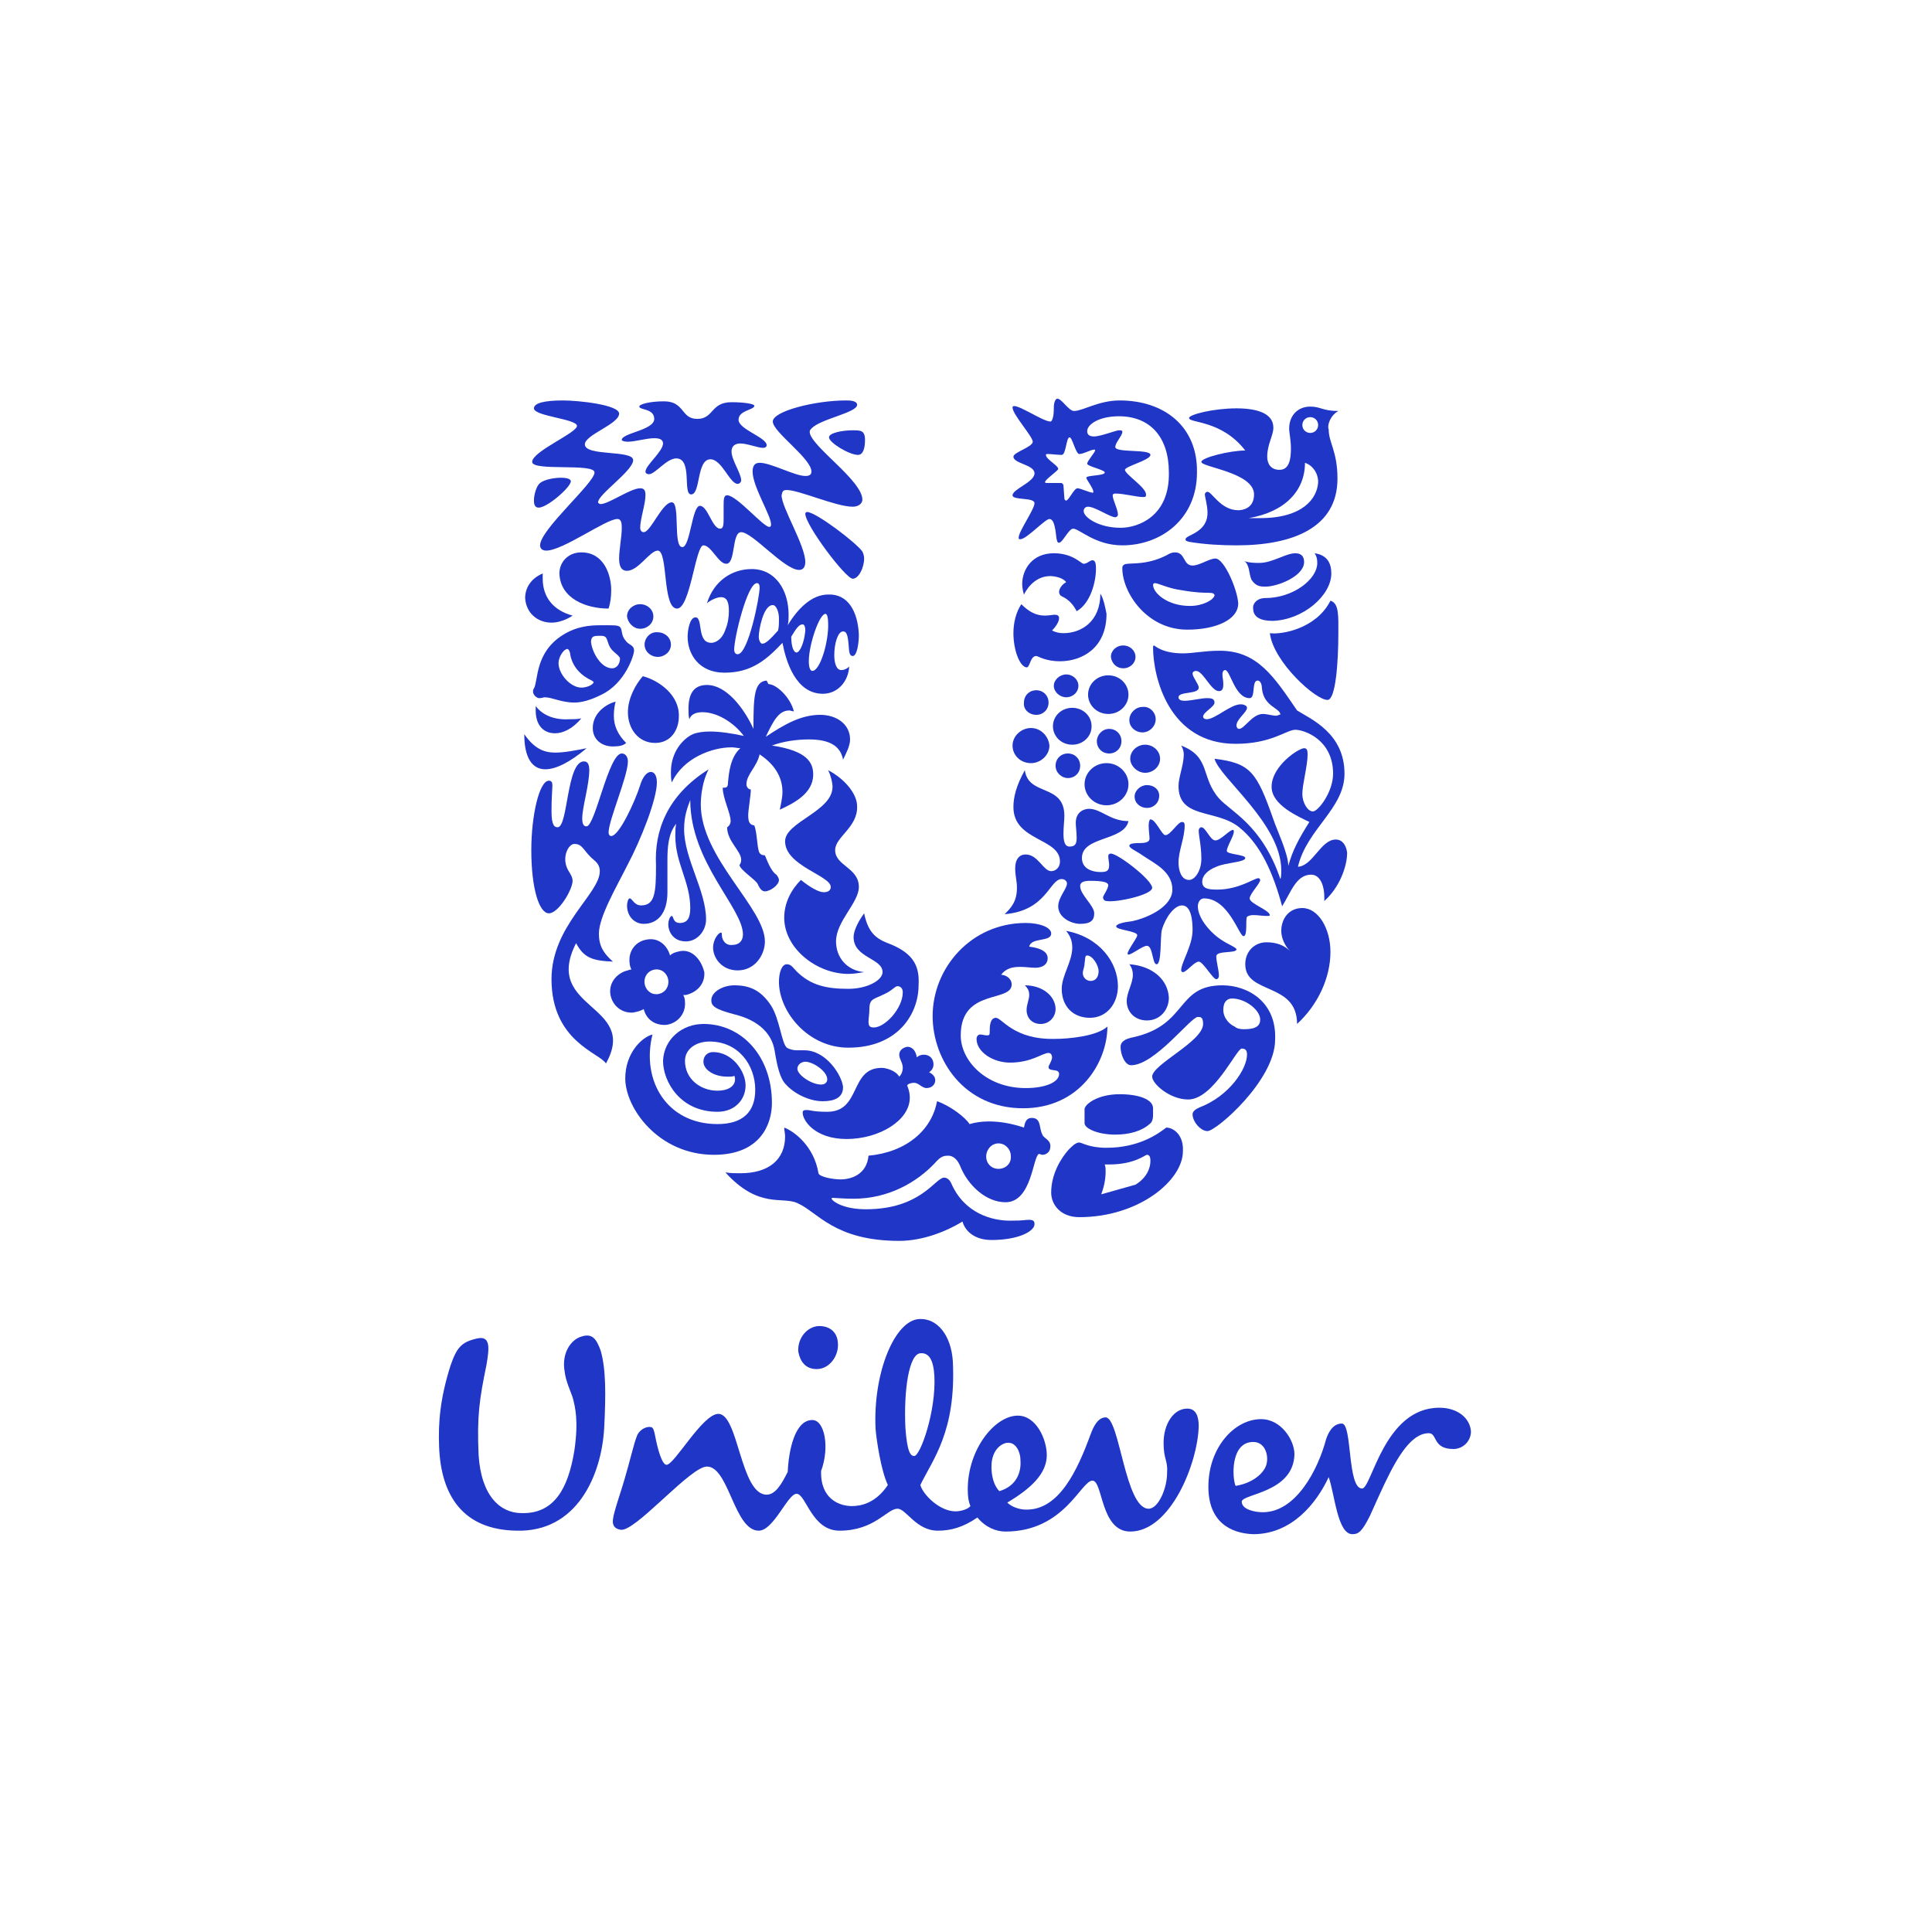 <?xml version="1.0" encoding="UTF-8"?> <svg xmlns="http://www.w3.org/2000/svg" xmlns:xlink="http://www.w3.org/1999/xlink" viewBox="0 0 220 220" aria-hidden="true"><style> .st1{fill-rule:evenodd;clip-rule:evenodd;fill:#1f36c7} </style><defs><path id="path-1" fill="#1F36C7" d="M114.9 10.3c2.1 0 3.5 1.2 3.6 2.7 0 1.1-.9 2-2 2-2.4 0-1.8-1.8-2.8-1.8-2.24 0-3.999 3.443-5.675 7.129l-.258.568-.384.855-.383.848c-.9 1.8-1.3 2.1-2 2.1-1.7 0-2-4.5-2.7-6.5-1.4 3-4.2 6.5-8.6 6.5-2.6-.1-5.1-1.4-5.1-5.4 0-4.5 3-7.7 6-7.7 2.3 0 3.8 2.4 3.8 4-.1 4.4-6 4.5-6 5.4 0 .9 1.5 1.2 2.4 1.2 3.8 0 6.3-4.9 7.2-8.3.2-.6.7-1.8 1.8-1.8 1.2 0 .6 7.4 2.3 7.4 1.1 0 2.5-9.2 8.8-9.2ZM55.7.2c2-.1 3.6 1.8 3.8 4.8.4 8-2.3 11.2-3.7 14.1.3 1.1 2.2 3 4 3 .7 0 1.5-.3 1.7-.6-.2-.5-.3-1-.3-1.9 0-4.6 3.1-8.4 5.7-8.4 2.1 0 3.3 2.7 3.3 4.5 0 2.1-1.8 3.8-4.5 5.4.5.5 1.4.8 2.1.8 3.8.1 5.9-4.5 7.4-8.6.3-.8.8-1.9 1.7-1.9 1.6 0 2.2 10.4 4.9 10.4 1.1 0 2.1-2.3 2.1-4.1.1-1.4-.4-1.5-.4-3.4 0-2.1 1.1-3.9 2.7-3.9 1 0 1.3.9 1.3 2-.1 4.2-3.2 12-7.8 12-3.4 0-3.1-5.8-4.3-5.8-1.3 0-3.2 5.8-9.9 5.8-1.1 0-2.3-.5-3.2-1.6-1.6 1.1-3 1.5-4.5 1.5-2.5 0-3.6-2.5-4.6-2.5-1.2 0-2.6 2.5-6.6 2.5-3.2 0-3.8-4.2-4.9-4.2-1 0-2.6 4.2-4.3 4.2-1.366 0-2.208-1.737-3.003-3.516l-.237-.534C33.409 18.568 32.659 17 31.5 17c-.909 0-2.8 1.693-4.714 3.437l-.522.476c-1.909 1.74-3.751 3.383-4.564 3.287-.7-.1-1-.5-.9-1.2.1-.9 1-3.4 1.3-4.5.6-2 1.1-4.2 1.4-4.9.2-.7 1-1.2 1.6-1.1.3 0 .4.5.5 1 .3 1.6.8 3.3 1.3 3.3.9 0 4.1-5.8 5.9-5.8 2.3 0 2.5 9.2 5.5 9.2 1 0 1.7-1.2 2.4-2.6.1-2.4.8-5.9 2.8-5.9 1.4 0 2 3.1 1 5.8-.1 3.2 2.1 4 3.5 4 1 0 2.7-.3 4.1-2.4-.8-1.7-1.3-5.2-1.4-6.4-.3-6.4 2.2-12.4 5-12.5Zm-38.5 2c1.2-.4 1.7.2 2.2 1.6.6 2.1.6 4.9.4 8.8-.3 5.4-3.1 11.9-10 11.7-6-.1-8.6-3.9-8.8-9.6-.1-2.7.1-5.4 1.3-9.2.7-2 1.2-2.7 3.1-3.1 1.5-.3 1.3 1.2 1 3-.8 3.9-1.1 5.8-.9 10.3.3 4.7 2.5 6.6 4.9 6.6 3.7.1 5.3-2.8 6-7.1.5-3.4.1-5-.2-6.1-.2-.6-.8-1.9-.9-2.9-.4-2.2.8-3.7 1.9-4Zm48.7 12.1c-.6-.1-2 .6-2 2.7 0 1.7.6 2.5.9 2.8 2-.6 2.5-2.2 2.4-3.5 0-1.1-.6-2-1.3-2Zm27.8-.1c-2.6 0-2.4 4.1-2 5 1.9-.3 3.2-1.4 3.5-2.4.3-1-.1-2.6-1.5-2.6ZM55.922 4.093 55.8 4.1c-1.3.1-1.9 4.2-1.7 8.5.2 2.8.6 3.2 1 3.2.7 0 2.5-5.1 2.3-9.1-.1-1.8-.6-2.7-1.6-2.6ZM44.3 1c1.2 0 2 .7 2.1 1.8.2 1.5-.9 3.1-2.4 3.1-1.3 0-1.9-.9-2.1-2C41.8 2.3 43 1 44.3 1Z"></path></defs><g id="logo-sketch" fill="none" fill-rule="evenodd" stroke="none" stroke-width="1"><path id="background" d="M0 0h220v220H0z"></path><g id="text" transform="translate(49 150)"><use xlink:href="#path-1" id="Mask"></use></g><path id="fish" d="M118.7 129.2c-.4-.7-.1-1.9-1.2-1.9-.7 0-.8.6-.9 1.1-1.5-.5-2.8-.7-4-.7-.8 0-1.5.1-2.2.3-.4-.7-2.2-2.1-3.7-2.6-.6 3.3-3.5 5.8-7.8 6.2-.2 2.1-1.9 2.7-3.2 2.7-.9 0-2.4-.3-2.5-.7-.5-3.1-2.8-4.8-3.9-5.2 0 .3.1.7.1 1 0 2.6-1.8 4.2-5.1 4.2-.5 0-1.2 0-1.7-.1 3.8 4.2 6.5 2.7 8.2 3.5 2.3 1 4.2 4.3 11.6 4.3 2.7 0 5.4-1.1 7.2-2.2.3 1.1 1.4 2.1 3.3 2.1 3.1 0 4.9-1 4.9-1.8 0-.2 0-.5-.6-.5-.5 0-.5.1-2.2.1-2 0-5.2-.8-6.7-4.3-.3-.6-.7-.6-.8-.6-1 0-2.6 3.6-8.9 3.6-2.7 0-3.9-1-3.9-1.2 0 0 0-.1.1-.1.3 0 1.2.1 2.4.1 4 0 7.2-1.9 9.2-4 .7-.8 1-.9 1.6-.9.5 0 1 .4 1.3 1.1.9 2.3 3 4.2 5.2 4.2 3 0 3.1-5.2 3.8-5.5.1 0 .3.1.4.1.4 0 .9-.3.9-.9.1-.8-.8-1-.9-1.4zm-5 3.9c-.8 0-1.4-.6-1.4-1.4 0-.8.6-1.5 1.4-1.5.8 0 1.4.7 1.4 1.4.1.9-.6 1.5-1.4 1.5z" class="st1"></path><path id="chilli_pepper" d="M103.3 119.2c.7 0 1 .6 1.1 1.2.2-.2.5-.3.8-.3.7 0 1.1.5 1.1 1.1 0 .4-.2.7-.5.9.4.2.7.5.7.9 0 .5-.4.9-1 .9-.5 0-.9-.6-1.4-.6-.3 0-.7.1-.8.3.2.5.3.9.3 1.4 0 2.6-3.5 4.7-7.2 4.7-3.6 0-5-2.1-5-3 0-.2.1-.3.4-.3.6 0 .7.2 2.4.2 3.9 0 2.5-5 6.2-5 .5 0 1.6.3 2 1 .3-.3.4-.7.4-1 0-.6-.4-1-.4-1.5s.4-.8.9-.9z" class="st1"></path><path id="swirl" d="M80.1 116.6c4.4 0 7.8 3.7 7.8 9 0 2.4-1.3 5.9-6.6 5.9-6.3 0-10.1-5.3-10.1-8.7 0-2.9 1.9-4.7 3.1-5C73 123 75.9 128 81.7 128c2.9 0 4.3-1.4 4.3-3.9 0-2.8-1.9-5.5-5.2-5.5-1.6 0-2.8.9-2.8 2.2 0 2.1 1.8 3.4 3.7 3.4 1.2 0 2-.5 2-1.3 0-.1 0-.3-.1-.4-.1.1-.4.1-.8.1-1.5 0-2.7-.8-2.7-1.7 0-.7.5-1.1 1.1-1.1 2.2 0 3.7 2.2 3.7 3.8 0 1.6-1.2 3-3.2 3-4.3 0-6.2-3.5-6.2-5.8.1-2.5 2.2-4.2 4.6-4.2z" class="st1"></path><g id="packaging" class="st1"><path d="M132.8 128.4c-.9.7-3.1 2.3-6.8 2.3-2 0-2.8-.6-3.1-.6-.4 0-.8.4-1.2.8-.9 1-2 2.8-2 4.9 0 1.4 1.1 2.8 3.2 2.8 6.8 0 11.8-4.2 11.8-7.5.1-1.9-1.1-2.7-1.9-2.7zm-3.5 6.5-3.9 1.1c.3-.8.5-1.7.5-2.6 0-.3 0-.5-.1-.8h.5c2.9 0 4.1-1.1 4.3-1.1.2 0 .4.1.4.7 0 .8-.4 1.9-1.7 2.7z"></path><path d="M127 129.2c1.6 0 3-.4 3.9-1.2.3-.2.4-.6.4-1v-.8c0-1-1.6-1.6-3.8-1.6-2.6 0-4 1.2-4 1.7v1.6c0 .6 1.5 1.3 3.5 1.3z"></path></g><path id="clothes" d="M139.2 112.2c-5.3 0-3.9 4.5-10.1 5.9-1.1.2-1.5.6-1.5 1.1 0 .9.5 2.1 1.2 2.1 2.7 0 6.8-5.5 7.6-5.5.3 0 .6 0 .6.8 0 2-5.8 4.6-5.8 6 0 .8 2 2.6 4.1 2.6 2.9 0 5.5-5.8 6.1-5.8.5 0 .6.3.6.7 0 1.6-2 4.7-5.4 6-.7.3-.8.6-.8.8 0 .8.9 1.9 1.7 1.9 1 0 7.7-5.8 7.7-10.4.2-4.3-3.1-6.2-6-6.2zm2.4 5c-.4 0-.8-.1-1-.3-.5-.2-1.3-.9-1.3-1.9 0-1 .5-1.3 1-1.3 1.5 0 3.2 1.3 3.2 2.4 0 .9-.8 1.1-1.9 1.1z" class="st1"></path><path id="spoon" d="M91.6 119.6h-.9c-.3 0-.8-.1-1.1-.3-.6-.5-.8-3.2-1.8-4.8-1.2-1.8-2.5-2.3-4.2-2.3-1.2 0-2.6.7-2.6 1.7 0 .6.3 1 2.6 1.6 2.9.7 4.3 2.3 4.6 4.1.3 1.8.6 3.2 1.3 3.9.9 1 2.6 1.9 4.2 1.9 1.3 0 2.3-.4 2.3-1.6-.1-1.3-1.9-4.2-4.4-4.2zm1.9 3.9c-1.1 0-2.7-1.1-2.7-1.8 0-.5.5-.8.9-.8.9 0 2.5 1.1 2.5 2 0 .3-.2.6-.7.6z" class="st1"></path><g id="wave" class="st1"><path d="M113.4 115.9c-.7 0-.7 1.1-.7 1.5 0 .4 0 .5-.3.5s-.5-.1-.8-.1c-.2 0-.4.2-.4.5 0 1.5 1.9 2.7 3.8 2.7 2.5 0 3.7-1.1 4.4-1.1.3 0 .4.3.4.5 0 .4-.4.9-.4 1.1 0 .6 1.2.1 1.2.8 0 .9-1.5 1.6-3.8 1.6-4.5 0-7.4-3.1-7.4-6 0-5.4 5.8-3.7 5.8-5.8 0-.7-.7-1.1-1.2-1.1.6-.8 1.4-.9 2.2-.9.6 0 1.2.1 1.7.1.7 0 1.4-.3 1.4-1.1 0-.5-.4-1.1-2.1-1.3.2-1.1 2.5-.5 2.5-1.5 0-.7-1.3-1.2-2.9-1.2-6.2 0-10.6 5.1-10.6 10.6 0 5 3.6 10.5 10.3 10.5 6.5 0 9.6-5.3 9.6-9.3-1.2 1.1-4.4 1.4-6 1.4-4.7.1-6-2.4-6.7-2.4z"></path><path d="M118.5 116.6c1 0 1.7-.8 1.7-1.7 0-1.4-1.4-2.7-3.5-2.7.4.4.5.7.5 1.1 0 .5-.3 1.1-.3 1.7 0 .9.6 1.6 1.6 1.6zm10.1-6.8c.3.4.4.8.4 1.2 0 1-.7 2-.7 3 0 1.2.9 2.2 2.3 2.2 1.5 0 2.5-1.2 2.5-2.6-.1-2-1.8-3.6-4.5-3.8zm-7.2-3.8c.5.6.7 1.2.7 1.9 0 1.6-1.2 3.2-1.2 4.7 0 2 1.3 3.3 3.2 3.3 2 0 3.2-1.7 3.2-3.6 0-2.7-2.1-5.6-5.9-6.3zm2.8 5.7c-.5 0-.9-.4-.9-.9 0-.3.2-.7.2-1.1.1-.5 0-.9.3-.9.6 0 1.3 1.1 1.3 1.8 0 .6-.3 1.1-.9 1.1z"></path></g><g id="bowl" class="st1"><path d="M101.1 107.4c-1.6-.6-2.3-1.5-2.7-3.4-.8 1.1-1.2 2.1-1.2 2.7 0 2.4 3.3 2.4 3.3 4 0 .9-1.7 1.9-3.9 1.9-2.5 0-4.3-.4-5.9-2-.4-.4-.6-.8-1.1-.8-.6 0-.9 1-.9 2 0 3.4 3.3 7.5 7.9 7.5 5.7 0 8-3.9 8-7.1.1-1.9-.3-3.6-3.5-4.8zm-1.6 9.6c-.5 0-.6-.2-.6-.7 0-.3.1-.9.1-1.4 0-1.2.5-1.1 1.7-1.7.9-.4 1.2-.9 1.5-.9.3 0 .6.2.6.7 0 1.8-2 4-3.3 4z"></path><path d="M93.8 101.6c-.6 0-1.6-.6-2.6-1.4-1.1 1.1-1.9 2.6-1.9 4.3 0 3.5 3.7 6.4 7.3 6.4.6 0 1.2-.1 1.8-.2-2-.2-3.2-1.7-3.2-3.5 0-2.3 2.6-4.4 2.6-6.2 0-2.2-2.7-2.4-2.7-4.2 0-1.5 2.6-2.6 2.5-5 0-1.4-1.4-3.1-3.3-4.1.3.6.5 1.4.5 1.9 0 2.8-5.4 4-5.4 6.2 0 2.8 5.2 3.9 5.2 5.2 0 .3-.2.6-.8.6z"></path></g><path id="heart" d="M148.3 103.4c1.8 0 3.2 2.3 3.2 5 0 2.9-1.4 6-3.8 8.2 0-4.8-5.9-3.3-5.9-6.8 0-1.5 1.1-2.5 2.4-2.5 1.1 0 2 .3 2.7 1-.6-.6-1-1.5-1-2.3 0-1.3.8-2.6 2.4-2.6z" class="st1"></path><path id="flower" d="M77.5 108.3c-.5.1-.9.2-1.2.5-.3-1.1-1.3-2.1-2.7-1.8-1.2.2-2.1 1.3-1.9 2.7 0 .2.1.5.2.7 0 0-.2 0-.4.1-1 .2-2.2 1.2-2 2.7.2 1.3 1.3 2.2 2.6 2.1.5-.1.9-.2 1.2-.4.3 1.2 1.3 1.9 2.6 1.8 1.3-.2 2.2-1.3 2.1-2.6 0-.4-.1-.6-.2-.8h.3c1.3-.3 2.2-1.3 2.1-2.6-.4-1.6-1.5-2.6-2.7-2.4zm-2.6 4.9c-.8.1-1.4-.5-1.5-1.2-.1-.8.4-1.5 1.2-1.6.8-.1 1.4.5 1.5 1.2.1.8-.4 1.5-1.2 1.6z" class="st1"></path><g id="transformation" class="st1"><path d="M142.3 102.3c0-.5 1.2-1.7 1.2-2.1 0-.1-.1-.2-.2-.2-.5 0-2.2 1.3-4.7 1.3-1 0-1.7-.1-1.7-.9 0-.7.6-1.3 1.6-1.7 1.1-.5 3.3-.5 3.3-1 0-.4-2.1-.4-2.1-.8 0-.5.8-1.7.8-2.2 0 0 0-.2-.1-.2-.4 0-1.4 1.2-2 1.2-.6 0-1.1-1.5-1.6-1.5-.1 0-.3.1-.3.4 0 .6.3 1.7.3 3.2 0 1.3-.7 2.4-1.4 2.4-.9 0-1.2-1.1-1.2-2 0-1.3.7-2.8.7-4.2 0-.3-.1-.4-.3-.4-.5 0-1.3 1.5-1.9 1.5-.4 0-1.1-1.8-1.7-1.8-.1 0-.2.3-.2.7 0 .5.1 1.2.1 1.5 0 .4-.5.5-1.1.5-.4 0-1.2 0-1.2.3s.8.6 1.5 1.1c1.3.9 3.4 1.8 3.4 3.9 0 1.9-2.7 3.2-4.6 3.6-.9.1-1.8.3-1.8.6 0 .4 2.4.5 2.4 1 0 .3-1.1 1.7-1.1 2.1 0 .1.1.1.1.1.4 0 1.6-1 2.1-1 .7 0 .6 2.1 1.1 2.1.6 0 .4-3.1.6-3.9.4-1.4 1.4-2.8 2.3-2.8 1.1 0 1.2 1.9 1.2 2.8 0 1.8-1.3 3.7-1.3 4.6 0 .1.1.2.2.2.4 0 1.3-1.2 1.8-1.2s1.6 2 2 2c.2 0 .3-.2.3-.4 0-.6-.3-1.6-.3-2.2 0-.7 2.3-.3 2.3-.8 0-.2-1-.6-1.6-1-1.3-.8-2.8-2.5-2.8-3.9 0-.5.3-.9.7-.9 2.8 0 4 4.3 4.5 4.3s.2-1.9.4-2.2c.1-.1.4-.2.7-.2.5 0 1.1.1 1.5.1.3 0 .4 0 .4-.1-.1-.6-2.3-1.3-2.3-1.9z"></path><path d="M131.2 101.1c0-.9-3.9-3.9-4.7-3.9-.2 0-.3.1-.3.3 0 .3.1.7.1 1 0 .7-.3.8-1 .8-.8 0-2.1-.3-2.1-1.6 0-2.5 4.8-1.9 5.3-4.2-2.1 0-3.1-1.4-4.5-1.4-.5 0-1.5.3-1.5 1.6 0 .4.1 1.1.1 1.7 0 .6-.1 1-.8 1-.6 0-.7-.7-.7-1.5 0-.7.1-1.5.1-2 0-3.7-4.1-2.2-4.5-5.2-1 1.8-1.3 3.1-1.3 4.2 0 3.9 5.3 3.5 5.3 6.2 0 .7-.5 1.1-1 1.1-.9 0-1.5-1.9-2.9-1.9-.7 0-1.2.5-1.2 1.6 0 .8.2 1.4.2 2.2 0 1.6-.7 2.3-1.4 3 4.8-.4 5.1-4 6.5-4 .4 0 .6.3.6.5 0 .6-1 1.6-1 2.6 0 1.3 1.5 2 2.5 2 1.2 0 1.6-.4 1.6-1.2 0-.9-1.6-2.1-1.6-3.1 0-.5.5-.6 1.2-.6 1.5 0 2 .2 2 .5 0 .4-.6 1.2-.6 1.4 0 .1.1.4.4.4 1.1.2 5.2-.7 5.2-1.5z"></path></g><path id="hair" d="M80.7 87.6c-.7 1.3-.9 3-.9 4 0 6.1 7.3 11.8 7.3 15.6 0 1.5-1.1 3.3-3.1 3.3-1.8 0-2.8-1.4-2.8-2.6 0-.9.6-1.7.9-1.7.1 0 .1.1.1.3 0 .5.4 1.2 1.2 1.1.8 0 1.2-.5 1.2-1.2 0-3-6-8.2-6-15.3-.3.8-.7 1.8-.7 3.3 0 3.4 2.5 7 2.5 10.3 0 1.3-1 2.5-2.3 2.5-1.5 0-2-1.2-2-1.9 0-.5.2-1 .4-1s.1.8.9.8c.9 0 1.2-.6 1.2-1.7 0-3-1.7-5.1-1.7-8.2 0-.5 0-1 .1-1.4-.9 1.1-1 2.7-1 4.1v3.7c0 2.5-1.2 3.6-2.7 3.6-1 0-1.9-.8-1.9-2.1 0-.2.1-.8.3-.8.3 0 .5.8 1.3.8 1.6 0 1.7-1.5 1.7-4.6-.2-3.8 1.2-7.9 6-10.9z" class="st1"></path><path id="hand" d="M70.8 85.8c.5 0 .7.5.7.9 0 1.7-2.2 6.7-2.2 8.1 0 .2.1.4.3.4.9 0 2.7-3.9 3.3-5.8.3-1 .8-1.5 1.2-1.5.4 0 .7.4.7 1.2 0 1.9-1.8 6.5-3.4 9.5-1.2 2.4-3.2 5.8-3.2 7.7 0 1 .2 2 1.6 3.2-2.3-.1-3.3-.4-4.2-2.1-3.9 7.6 7.2 6.9 3.4 13.7-.7-1.2-6.2-2.5-6.2-9.6 0-6.1 5.5-9.7 5.5-12.3 0-.5-.2-.9-.7-1.3-1.2-1-1.2-1.8-2.2-1.8-.7 0-1.5 1.6-.7 3 .3.5.5.8.5 1.2 0 1-1.6 3.7-2.7 3.7s-2-2.8-2-7.2c0-3.9.9-7.9 2-7.9.3 0 .4.2.4.5 0 .5-.1 1.4-.1 3 0 1.7.4 1.8.7 1.8 1.2 0 1-7.5 3-7.5.5 0 .6.5.6 1 0 1.7-.8 4.2-.8 5.5 0 .7.2.9.5.9 1-.1 2.5-8.3 4-8.3z" class="st1"></path><path id="plant" d="M152.1 95.6c-1.7 0-2.6 3-4.3 3.1 1-4.3 5.3-6.6 5.3-10.6 0-4.6-3.8-6.2-5.4-7.2-2.6-3.8-4.5-6.8-8.8-6.8-1.8 0-3 .3-4.2.3-2.4 0-3.2-.9-3.3-.9 0 0-.1 0-.1.2 0 3.4 1.8 11 9.4 11 4.1 0 5.8-1.6 6.8-1.6s4.3 1.1 4.3 5c0 2.1-1.7 4.3-2.3 4.3-.6 0-1.2-1-1.2-2 0-1.1.6-3.2.6-4.5 0-.5-.1-.7-.4-.7-.6 0-3.7 2-3.7 4.4 0 2.1 3.1 3.4 4.3 4-1.2 1.9-1.9 3.2-2.4 5 0-1.4-1.3-4.1-1.7-5.3-1.9-5.4-2.6-6.4-6.7-6.9.6 2.2 7.6 7.4 7.6 12.7 0 .3 0 .8-.1 1-2.1-6.2-5.7-7.7-7-9.2-2.1-2.4-.9-4.7-4.3-6 .2.3.3.7.3 1 0 1.2-.6 2.6-.6 3.6 0 3.8 4.3 2.6 6.9 4.7 2.5 2 3.9 5.3 4.9 9 1-1.6 1.6-3.6 3.3-3.6 1.1 0 1.5 1.4 1.5 2.5v.5c1.7-1.5 2.6-3.9 2.6-5.5-.1-.8-.5-1.5-1.3-1.5zm-6.8-14.1c-.4 0-1-.2-1.5-.2-1.2 0-2.1 1.7-2.7 1.7-.2 0-.3-.2-.3-.4 0-.7 1.2-1.5 1.2-2 0-.3-.5-.4-.7-.4-1.2 0-2.9 1.7-3.9 1.7-.2 0-.4-.1-.4-.3 0-.5 1.3-1.1 1.3-1.6s-.5-.5-.9-.5c-.6 0-1.8.3-2.5.3-.4 0-.7-.1-.7-.4 0-.7 2.3-.3 2.3-1.1 0-.4-.7-1.2-.7-1.6 0-.2.2-.3.4-.3.8 0 1.7 2.3 2.6 2.3.4 0 .5-.3.5-.8s-.1-.7-.1-1.1c0-.4.2-.5.3-.5.6 0 1.1 3.2 2.8 3.2.7 0 .2-2 .9-2 .4 0 .5.6.5.9.2 2.1 2.1 2.2 2.1 3-.1-.1-.2.1-.5.1z" class="st1"></path><g id="particles" class="st1"><path d="M121.4 76.8c.8 0 1.4.6 1.4 1.3 0 .7-.6 1.3-1.4 1.3-.7 0-1.4-.6-1.4-1.3 0-.7.7-1.3 1.4-1.3zm9.2 12.6c-.7 0-1.4.6-1.4 1.3 0 .8.7 1.3 1.4 1.3.8 0 1.4-.6 1.4-1.4 0-.7-.6-1.2-1.4-1.2zm-4.6-2.5c-1.4 0-2.5 1.1-2.5 2.4 0 1.3 1.1 2.4 2.5 2.4s2.5-1.1 2.5-2.4c0-1.3-1.1-2.4-2.5-2.4zm-4.4-1.1c-.8 0-1.4.6-1.4 1.4 0 .8.7 1.4 1.4 1.4.8 0 1.4-.6 1.4-1.4 0-.8-.6-1.4-1.4-1.4zm8.8 2.2c.9 0 1.7-.7 1.7-1.6 0-.9-.8-1.6-1.7-1.6-.9 0-1.7.7-1.7 1.6 0 .8.8 1.6 1.7 1.6zm-13-5.1c-1.1 0-2.1.9-2.1 2s.9 2 2.1 2c1.1 0 2.1-.9 2.1-2-.1-1.1-1-2-2.1-2zm7.5 1.5c0 .8.6 1.4 1.4 1.4.8 0 1.4-.6 1.4-1.4 0-.8-.6-1.4-1.4-1.4-.8 0-1.4.7-1.4 1.4zm-2.8.4c1.2 0 2.2-.9 2.2-2.1 0-1.2-1-2.1-2.2-2.1-1.2 0-2.2.9-2.2 2.1 0 1.1.9 2.1 2.2 2.1zm8-1.4c.8 0 1.5-.7 1.5-1.5s-.7-1.5-1.5-1.4c-.8 0-1.5.7-1.5 1.5s.7 1.4 1.5 1.4zm-12.1-2c.8 0 1.4-.6 1.4-1.4 0-.8-.6-1.4-1.4-1.4-.8 0-1.4.6-1.4 1.4-.1.8.6 1.4 1.4 1.4zm8.2-.1c1.3 0 2.3-1 2.3-2.2 0-1.2-1-2.2-2.3-2.2-1.3 0-2.3 1-2.3 2.2 0 1.2 1 2.2 2.3 2.2zm1.7-5.2c.8 0 1.4-.6 1.4-1.3 0-.7-.6-1.3-1.4-1.3-.8 0-1.4.6-1.4 1.3.1.8.7 1.3 1.4 1.3z"></path></g><path id="tree" d="M87.5 77.9c.9 0 2.5 1.5 2.9 3.1-.2 0-.4-.1-.5-.1-1.2 0-1.8 1.1-2.7 3 2.1-1.4 4-2.5 6.2-2.5 1.9 0 3.4 1.1 3.4 2.8 0 .7-.4 1.5-.8 2.3-.3-1.6-1.6-2.3-3.9-2.3-1.3 0-2.9.2-4.2.7 4.1.6 4.7 2 4.7 3.3 0 2.2-2.3 3.3-3.8 4 .1-.6.3-1.3.3-2 0-1.3-.5-2.9-2.6-4.3-.3 1.4-1.5 2.3-1.5 3.4 0 .4.3.6.5.6 0 .6-.3 2.4-.3 2.9 0 .9.2 1.1.7 1.2.3.8.3 2.2.5 2.9.1.4.4.5.7.5.3.7.7 1.8 1.3 2.2.1.1.3.4.3.6 0 .6-1 1.3-1.6 1.3-.2 0-.5-.1-.8-.8-.2-.5-2-1.6-2.1-2.2.1-.1.2-.3.2-.6 0-1-1.6-2.1-1.6-3.7.2-.1.4-.4.4-.7 0-.9-.9-2.6-.9-3.8.4 0 .6 0 .6-.6.1-1.2.3-2.9 1.4-3.9-.3 0-.6-.1-1-.1-2.2 0-5.5 1.2-6.8 4-.1-.4-.1-.8-.1-1.2 0-2.3 1.4-3.8 2.5-4.3.5-.2 1.2-.3 1.9-.3 1.2 0 2.5.2 3.9.5-1.2-1.6-3.1-2.7-4.7-2.7-.7 0-1.3.2-1.5.8-.1-.3-.1-.8-.1-1.2 0-1.7.6-2.7 2.1-2.7 2.2 0 4.2 2.6 5.3 5v-.3c0-3.4.1-5.1 1.5-5.2l.2.4z" class="st1"></path><g id="bee" class="st1"><path d="M59.7 83.6c0 2.7.9 4 2.4 4 1.2 0 2.8-.8 4.7-2.4-1.5.3-2.6.5-3.6.5-1.3 0-2.4-.5-3.5-2.1zm10.4-3.7c-.9.2-2.6 1.2-2.6 3 0 1.3 1 2.1 2.3 2.1.7 0 1.2-.1 1.5-.4-1-1-1.4-2-1.4-3.1 0-.7.1-1.2.2-1.6zm3.1-2.9c-.8.9-1.7 2.5-1.7 4.1 0 1.9 1.2 3.5 3.1 3.5 1.8 0 2.7-1.5 2.7-3 .1-2.4-2.2-4.1-4.1-4.6zM61 80.4v.5c0 1.7.9 2.6 2.2 2.6.9 0 2-.5 3-1.7-.4.1-.9.1-1.3.1-1.5.1-3-.3-3.9-1.5zm7.4-9.2c-1.2 0-2.7.1-4.3 1.1-3.2 2-2.8 5.2-3.3 6.1-.1.1-.1.2-.1.4 0 .3.4.7.7.7.3 0 .5-.1.6-.1.9 0 1.9.6 3.4.6.9 0 1.9-.3 3.1-.9 2.7-1.3 3.7-4.5 3.7-5 0-.7-.6-.6-1-1.2-.5-.6-.3-1.2-.6-1.5-.2-.2-.7-.2-1.4-.2h-.8zm-2.2 7.1c-1.2 0-2.6-1.5-2.6-2.8 0-.7.6-1.6 1-1.6.1 0 .2.1.3.4.2 1.7 1.4 2.7 2.5 3.2.1.1.2.1.2.2-.1.3-.8.6-1.4.6zm4.4-3.3c0 .5-.3 1.1-.9 1.1-1.3 0-2.3-1.9-2.4-3 0-.7.4-.7 1-.7.3 0 .4 0 .6.1.3.2.3.9.7 1.4.3.4 1 .8 1 1.1zm2.8-1.6c0 .8.7 1.4 1.5 1.4s1.5-.6 1.5-1.4c0-.8-.7-1.4-1.5-1.4-.8-.1-1.5.6-1.5 1.4zm-.5-1.8c.8 0 1.5-.6 1.5-1.4 0-.8-.7-1.4-1.5-1.4s-1.5.6-1.5 1.4c.1.7.7 1.4 1.5 1.4zm-10.1-.7c1.3 0 2.4-.8 2.4-.8-2.2-.6-3.4-2.1-3.4-4.2v-.6c-1.4.6-2 1.7-2 2.8.1 1.7 1.4 2.8 3 2.8zm6.5-1.6c.2-.6.3-1.3.3-2.1 0-1.7-.8-4.3-3.4-4.3-1.5 0-2.5 1.1-2.5 2.4.1 2.9 3.1 4 5.6 4z"></path></g><g id="ice_cream" class="st1"><path d="M151.5 68.4c-1.6 3.2-5.6 3.9-6.9 3.7.4 3.3 5.3 7.7 6.6 7.6.9-.1 1.2-4.3 1.2-7.6 0-1.9.1-3.4-.9-3.7zm.1-3.1c0-1.2-.5-2.1-1.9-2.3.2.3.3.6.3 1.1 0 1.9-2.8 4-5.9 4-1.1 0-1.5.8-1.4 1.2 0 1 .9 1.4 2.2 1.4 3.5-.1 6.7-2.9 6.7-5.4z"></path><path d="M144.1 66.8c1.4 0 4.4-1.2 4.4-2.8 0-.5-.2-1-1-1-1.1 0-2.6 1.1-4.1 1.1-.5 0-1.1 0-1.7-.2.6.4.5 1.4.8 2.1.5.8 1.1.8 1.6.8z"></path></g><g id="cycle" class="st1"><path d="M125.3 67.6c0 3.2-2.2 4.5-4.2 4.5-.5 0-.9-.1-1.3-.3.4-.4.8-1 .8-1.4 0-.3-.2-.4-.5-.4-.2 0-.7.1-1.1.1-1 0-1.8-.4-2.7-1.3-.6.9-.9 2.1-.9 3.3 0 1.9.7 3.8 1.5 3.9.4 0 .4-1.3 1.1-1.3.2 0 1 .6 2.7.6 2.5 0 5.3-1.5 5.3-5.4-.1-.5-.3-1.7-.7-2.3z"></path><path d="M119.6 65.6c.5 0 1.5.2 1.8.7-.4.2-.8.7-.8 1.1 0 .2.1.4.3.5.9.4 1.4 1.1 1.7 1.7 1.6-.9 2.2-3.4 2.2-4.8 0-.4 0-1-.4-1-.3 0-.6.4-1 .4-.3 0-1.2-1.2-3.4-1.2-2.5 0-3.6 1.9-3.6 3.5 0 .4.1.9.2 1.2.5-1 1.5-2.1 3-2.1z"></path></g><path id="DNA" d="M94.3 67.7c-1.8 0-3.4 1.5-4.6 3.5.1-.4.1-.8.1-1.2 0-2.8-1.5-5.2-4.2-5.2-2.2 0-4.3 1.3-5.1 3.9.2-.2 1-.7 1.6-.7.7 0 .9.6.9 1.6 0 .6-.1 1.4-.4 2.1-.4 1.2-1.2 1.5-1.6 1.5-1.7 0-.9-2.9-1.8-2.9-.7 0-.9 1.6-.9 2.2 0 2 1.3 4.1 4.2 4.1 3.1 0 4.8-1.5 6.6-3.4.4 2.1 1.5 5.8 4.6 5.8 1.7 0 2.9-1.4 3-3.1-.2.2-.5.4-.9.4-.6 0-.8-.9-.8-1.7 0-1.3.4-2.7 1-2.7.3 0 .5.2.6 1.2.1.7 0 1.6.5 1.6s.7-1.5.7-2.4c-.1-2.6-1.2-4.7-3.5-4.6zM84 74.5c-.3 0-.4-.3-.4-.5 0-1.4 1.5-7.6 2.6-7.6.2 0 .3.2.3.5 0 1.1-1.3 7.6-2.5 7.6zm4.6-2.7c-.9 1-1.4 1.5-1.8 1.5-.2 0-.4-.4-.4-.8 0-.7.5-3.6 1.6-3.6.4 0 .7.8.7 1.5 0 .6 0 1-.1 1.4zm2.1 2.5c-.3 0-.6-.6-.6-1.8.6-1 .9-1.4 1.3-1.4.1 0 .3.1.3.7-.1 1.3-.6 2.5-1 2.5zm1.8 2.1c-.2 0-.4-.3-.4-1.1 0-1.9 1.2-5.4 1.9-5.4.2 0 .3.5.3 1 .1 2.1-.9 5.5-1.8 5.5z" class="st1"></path><path id="lips" d="M138.4 63.6c-.7 0-1.8.8-2.6.8-1.1 0-.8-1.5-2-1.5-.3 0-.6.1-.9.3-2.5 1.3-4.5.8-4.9 1.1-.1.1-.2.1-.2.4 0 2.8 2.8 7 7.4 7 3.2 0 5.8-1.1 5.8-3-.1-1.6-1.6-5.1-2.6-5.1zm-2.9 5.4c-2.6 0-4.2-1.5-4.2-2.4 0-.1.1-.2.2-.2.4 0 1.5.6 3 .8 1.7.3 2.6.3 3.1.3s.7.1.7.3c-.1.5-1.3 1.2-2.8 1.2z" class="st1"></path><path id="dove" d="M152.4 46.8c-1.8 0-2-.5-3.2-.5-1.4 0-2.4 1-2.4 2.5 0 .5.2 1.3.2 2.3 0 1.2-.2 2.4-1.3 2.4-1 0-1.4-.7-1.4-1.5 0-1.4.7-2.4.7-3.3 0-1.7-2-2.2-4.2-2.2-2.6 0-5.4.7-5.4 1.1 0 .6 3.7.2 6.4 3.7-1.7 0-5 .8-5 1.3 0 .6 6 1.2 6 3.7 0 1.6-1.3 1.8-1.8 1.8-2 0-3-2.1-3.5-2.1-.1 0-.3.1-.3.3 0 .3.3 1.2.3 2.1 0 2.3-2.5 2.5-2.5 3 0 .2.1.2.4.3 1.8.3 3.7.4 5.4.4 6.4 0 11.5-2 11.5-7.6 0-3.1-1-4.1-1-5.6-.2-.5.2-1.6 1.1-2.1zM143.5 59h-1.3c4.1-.7 6.4-3.1 6.4-6.3.9.3 1.5 1.2 1.5 2.2-.1 1.9-1.8 4.1-6.6 4.1zm5.7-9.7c-.5 0-.9-.4-.9-.9s.4-.9.9-.9.9.4.9.9-.4.9-.9.9z" class="st1"></path><path id="spark" d="M127.5 45.6c-2.4 0-4.2 1.2-5.2 1.2-.6 0-1.4-1.4-1.9-1.4-.2 0-.4.4-.4 1v.2c0 .5-.1 1.4-.4 1.4-.9 0-4.3-2.4-4.3-1.6 0 .8 2.3 3.3 2.3 3.9 0 .6-2.2 1.2-2.2 1.7 0 .8 2.4.9 2.4 1.9 0 1-2.5 1.8-2.5 2.5 0 .6 2.5.2 2.5.9s-1.8 3.2-1.8 3.9c0 .2 0 .2.2.2.7 0 2.8-2.3 3.3-2.3.6 0 .7 1.4.8 2.2.1.4.1.5.3.5.4 0 1.1-1.6 1.6-1.6.7 0 2.5 1.9 5.6 1.9 4.4 0 8.5-3 8.5-8.3.1-5.2-3.7-8.2-8.8-8.2zM121.4 57c-.1 0-.2-.1-.2-.3l-.1-1.4c0-.1-.1-.3-.3-.3h-1.5c-.2 0-.3 0-.3-.1 0-.3 1.5-1.3 1.5-1.5 0-.4-1.4-1.1-1.4-1.6 0-.1.1-.1.2-.1.4 0 1.1.1 1.6.1s.5-2 .9-2c.3 0 .7 1.9 1.1 1.9.5 0 1.3-.5 1.7-.5.1 0 .1 0 .1.1 0 .2-.9 1.2-.9 1.5 0 .3 2 .7 2 1 0 .4-2.1.3-2.1.6 0 .2.8 1.2.8 1.6 0 .1 0 .1-.1.1-.3 0-1.4-.5-1.7-.5-.4 0-1 1.4-1.3 1.4zm6.2 3.1c-2.5 0-4.2-1.2-4.2-1.9 0-.3.2-.5.5-.5.8 0 2.5 1.2 3.1 1.2.1 0 .3-.1.3-.3 0-.6-.6-1.7-.6-2.2 0-.1.1-.2.3-.2 1 0 2.4.4 3.2.4.3 0 .3-.1.3-.3 0-.8-2.4-2.3-2.4-2.8 0-.4 2.9-1.1 2.9-1.7 0-.7-4-.2-4-.9 0-.5.8-1.3.8-1.7 0-.2-.1-.2-.4-.2-.3 0-2.1.7-2.8.7-.4 0-.8-.1-.8-.6 0-.8 1.4-1.7 3.6-1.7 3.6 0 5.7 2.4 5.7 6.4.1 5-3.5 6.3-5.5 6.3z" class="st1"></path><g id="sun" class="st1"><path d="M89.6 55.8c1.4 0 5.6 1.9 7.5 1.9.7 0 1.1-.4 1.1-.8 0-2.2-5.9-6.1-6-7.7 0-.2.1-.3.2-.4 1-1.1 5.2-1.8 5.2-2.7 0-.5-.9-.5-1.3-.5-3.4 0-8.3 1.2-8.3 2.4s4.4 4.2 4.4 5.7c0 .4-.3.5-.7.5-1.2 0-3.9-1.5-5.2-1.5-.6 0-.8.4-.8 1 0 1.7 2.1 5 2.1 6 0 .1 0 .3-.2.3-.7 0-3.7-3.6-4.8-3.6-.4 0-.4.5-.4 1.3v1.2c0 .8 0 1.3-.4 1.3-.9 0-1.4-2.6-2.3-2.6-.9 0-1.1 4.7-2 4.7-1.1 0-.2-5.1-1.2-5.1-1.1 0-2.4 3.4-3.2 3.4-.3 0-.4-.3-.4-.5 0-1 .6-2.7.6-3.7 0-.5-.1-.8-.6-.8-1.1 0-3.6 1.8-4.5 1.8-.1 0-.3-.1-.3-.2 0-.9 4-3.6 4-4.8 0-1.2-5.5-.4-5.5-1.8 0-1.1 3.9-2.3 3.9-3.5 0-1-4.6-1.5-6.4-1.5-2.1 0-3.3.3-3.3.9 0 .9 4.9 1.2 4.9 2s-5.1 2.9-5.1 4.1c0 1.1 7.1.1 7.1 1.2 0 1.2-6.2 6.5-6.2 8.3 0 .4.3.6.7.6 1.9 0 6.8-3.6 8.1-3.6.5 0 .5.6.5 1.1 0 .9-.3 2.4-.3 3.4 0 .8.2 1.4.9 1.4 1.3 0 2.6-2.3 3.5-2.3 1.2 0 .5 6.6 2.2 6.6 1.5 0 2.1-7.2 3-7.2.9 0 1.7 2.1 2.6 2.1 1.1 0 .6-3.6 1.7-3.6 1.3 0 4.9 4.3 6.6 4.3.5 0 .7-.4.7-.9 0-1.9-2.7-6.2-2.7-7.6.1-.5.2-.6.6-.6z"></path><path d="M91.9 58.3c-.1 0-.2.1-.2.2 0 1.3 4.6 7.4 5.4 7.4.7 0 1.3-1.3 1.3-2.3 0-.3-.1-.6-.2-.8-.7-1-5.3-4.5-6.3-4.5zM65 54.8c0-.3-.6-.4-1.1-.4-.8 0-1.9.2-2.4.6-.4.3-.7 1.3-.7 2 0 .4.1.8.5.8.9.1 3.7-2.3 3.7-3zm6.5-4.5c.8 0 2.1-.4 3-.4.5 0 1 .1 1 .6 0 .9-2 2.5-2 3.2 0 .2.2.3.4.3.7 0 2-1.8 3.1-1.8 1.9 0 .7 4.1 1.7 4.1 1.1 0 .6-4 2.2-4 1.3 0 2.2 2.8 3.1 2.8.2 0 .4-.2.4-.4 0-.8-1.1-2.3-1.1-3.3 0-.6.4-.9 1-.9.8 0 2 .5 2.6.5.2 0 .4-.1.4-.3 0-.9-3.2-1.8-3.2-2.9 0-1.1 1.8-1.1 1.8-1.6 0-.2-1.1-.4-2.6-.4-2.4 0-2 1.9-3.9 1.9s-1.4-2-3.8-2c-1.5 0-2.8.3-2.8.6 0 .4 1.7.2 1.7 1.4 0 1.3-3.7 1.6-3.7 2.4 0 .1.3.2.7.2zm22.9-.5c0 .6 2.3 2 3.3 2 .6 0 .8-.8.8-1.7 0-1.1-.5-1.1-1.4-1.1-1.2 0-2.7.3-2.7.8z"></path></g></g></svg> 